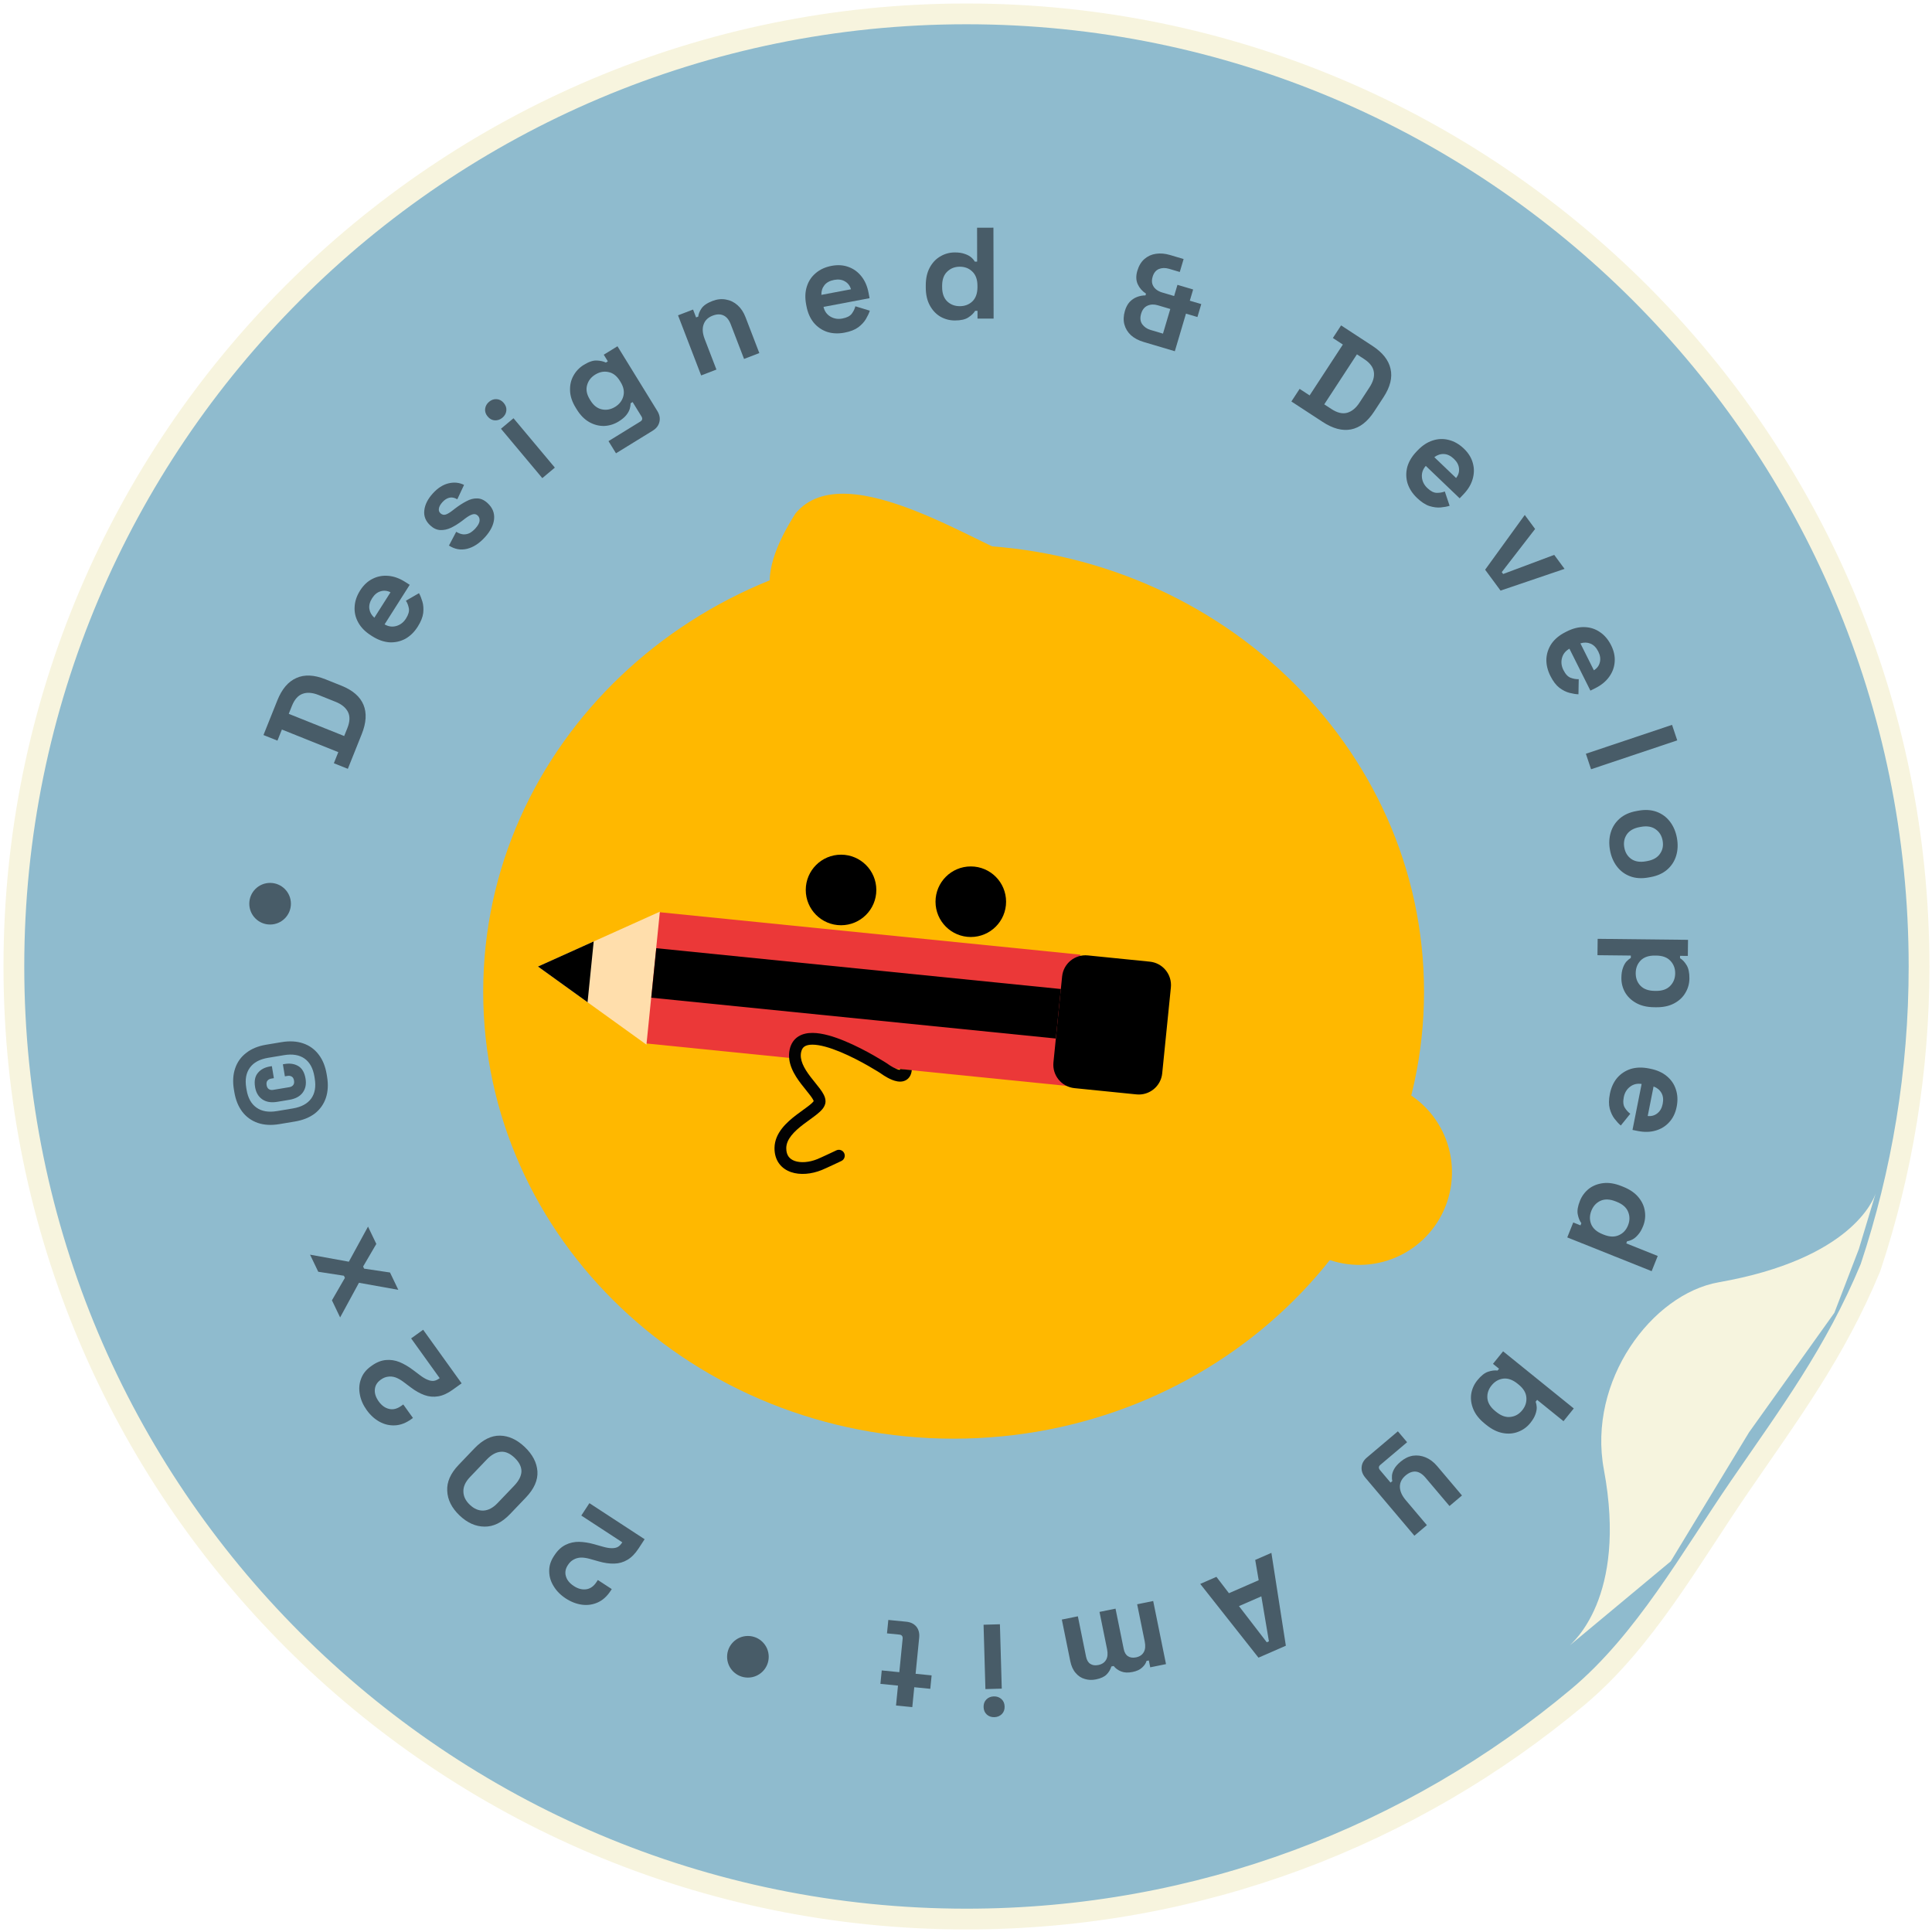 <svg width="372" height="372" viewBox="0 0 372 372" fill="none" xmlns="http://www.w3.org/2000/svg">
<path d="M2.672 186.09C2.672 287.39 84.791 369.509 186.09 369.509C230.917 369.509 271.989 353.427 303.85 326.719C316.652 315.988 325.498 300.02 334.973 286.211C344.546 272.258 353.327 260.517 360.157 244.067C366.223 225.844 369.508 206.351 369.508 186.09C369.508 84.791 287.389 2.672 186.09 2.672C84.791 2.672 2.672 84.791 2.672 186.09Z" fill="#8FBBCE" stroke="#F7F4DE" stroke-width="4"/>
<path d="M274.191 190.963C274.191 238.48 233.626 277.011 183.614 277.011C133.602 277.011 93.037 238.48 93.037 190.963C93.037 143.446 133.602 104.915 183.614 104.915C233.626 104.915 274.191 143.446 274.191 190.963Z" fill="#FFB800"/>
<path d="M269.066 209.455C271.202 210.417 273.127 211.791 274.731 213.497C276.336 215.203 277.588 217.208 278.418 219.399C279.247 221.589 279.637 223.922 279.565 226.263C279.493 228.604 278.961 230.908 277.999 233.043C277.036 235.178 275.663 237.103 273.957 238.708C272.25 240.312 270.245 241.565 268.054 242.395C265.864 243.224 263.532 243.614 261.191 243.542C258.849 243.47 256.546 242.938 254.41 241.975L261.738 225.715L269.066 209.455Z" fill="#FFB800"/>
<path d="M149.125 116.3C151.776 121.742 189.632 134.902 206.607 134.856C206.328 127.508 205.91 110.021 198.236 108.208C190.063 106.276 162.944 87.09 153.171 98.86C149.776 104.209 146.555 111.026 149.125 116.3Z" fill="#FFB800"/>
<path d="M161.94 178.152C165.692 178.152 168.733 175.111 168.733 171.359C168.733 167.607 165.692 164.565 161.94 164.565C158.188 164.565 155.146 167.607 155.146 171.359C155.146 175.111 158.188 178.152 161.94 178.152Z" fill="black"/>
<path d="M186.924 180.415C190.676 180.415 193.717 177.374 193.717 173.622C193.717 169.87 190.676 166.829 186.924 166.829C183.172 166.829 180.131 169.87 180.131 173.622C180.131 177.374 183.172 180.415 186.924 180.415Z" fill="black"/>
<path d="M165.029 212.931C166.668 213.333 170.71 215.715 172.45 216.992L170.555 219.196L167.384 220.665L163.556 221.323L159.264 220.124L157.06 219.196L156.441 216.257L156.557 213.396L159.148 212.081C160.476 212.107 163.39 212.529 165.029 212.931Z" fill="#FFB800"/>
<path d="M208.019 183.82L126.912 175.635L124.362 200.908L205.469 209.093L208.019 183.82Z" fill="#EB3838"/>
<path d="M221.397 185.165L209.467 183.962C206.978 183.71 204.757 185.524 204.506 188.013L202.837 204.558C202.586 207.046 204.399 209.267 206.888 209.518L218.818 210.722C221.307 210.973 223.528 209.159 223.779 206.671L225.448 190.126C225.699 187.637 223.886 185.416 221.397 185.165Z" fill="black"/>
<path d="M103.586 186.104L127.055 175.538L124.471 201.146L103.586 186.104Z" fill="#FFDEAC"/>
<path d="M103.586 186.104L114.315 181.273L113.134 192.98L103.586 186.104Z" fill="black"/>
<path d="M204.262 190.432L126.365 182.572L125.403 192.103L203.3 199.964L204.262 190.432Z" fill="black"/>
<path d="M161.261 200.21C162.901 200.612 166.942 202.994 168.682 204.27L166.788 206.475L163.617 207.944L159.789 208.601L155.497 207.403L153.292 206.475L152.674 203.536L152.79 200.675L155.381 199.359C156.708 199.385 159.622 199.808 161.261 200.21Z" fill="#FFB800"/>
<path d="M170.186 205.715L170.871 204.813L170.838 204.788L170.803 204.766L170.186 205.715ZM153.16 202.289L152.056 202.038L153.16 202.289ZM150.261 221.044L149.129 221.031L150.261 221.044ZM157.775 224.244L157.355 223.193L157.775 224.244ZM162.008 223.543C162.572 223.275 162.813 222.6 162.545 222.035C162.276 221.47 161.601 221.23 161.036 221.498L162.008 223.543ZM170.186 205.715C170.803 204.766 170.803 204.765 170.803 204.765C170.803 204.765 170.803 204.765 170.802 204.765C170.802 204.764 170.801 204.764 170.799 204.763C170.797 204.762 170.794 204.76 170.789 204.757C170.781 204.751 170.769 204.744 170.754 204.734C170.722 204.713 170.677 204.684 170.618 204.647C170.5 204.572 170.328 204.465 170.11 204.33C169.674 204.062 169.051 203.687 168.299 203.259C166.8 202.405 164.769 201.328 162.676 200.459C160.613 199.603 158.363 198.893 156.466 198.882C155.506 198.877 154.536 199.05 153.719 199.569C152.87 200.108 152.304 200.949 152.056 202.038L154.264 202.541C154.395 201.965 154.645 201.664 154.934 201.48C155.255 201.275 155.746 201.143 156.453 201.147C157.891 201.155 159.802 201.718 161.807 202.55C163.781 203.37 165.723 204.398 167.179 205.227C167.905 205.64 168.506 206.002 168.924 206.259C169.132 206.387 169.295 206.49 169.405 206.56C169.461 206.595 169.502 206.621 169.53 206.639C169.544 206.648 169.554 206.654 169.56 206.658C169.564 206.661 169.566 206.662 169.568 206.663C169.568 206.663 169.569 206.664 169.569 206.664C169.569 206.664 169.569 206.664 169.569 206.664C169.569 206.664 169.569 206.664 170.186 205.715ZM152.056 202.038C151.459 204.663 152.977 207.025 154.256 208.706C154.591 209.146 154.931 209.566 155.241 209.949C155.556 210.338 155.835 210.685 156.072 211.005C156.312 211.328 156.48 211.586 156.585 211.794C156.695 212.013 156.687 212.083 156.688 212.05L158.951 212.115C158.966 211.606 158.792 211.142 158.607 210.776C158.417 210.397 158.16 210.017 157.891 209.656C157.621 209.291 157.31 208.907 157.001 208.524C156.687 208.136 156.369 207.743 156.058 207.336C154.76 205.629 153.921 204.046 154.264 202.541L152.056 202.038ZM156.688 212.05C156.691 211.926 156.745 211.936 156.6 212.115C156.466 212.281 156.243 212.493 155.911 212.761C155.195 213.339 154.392 213.867 153.352 214.66C152.392 215.392 151.361 216.261 150.563 217.284C149.759 218.315 149.146 219.562 149.129 221.031L151.393 221.057C151.402 220.236 151.74 219.457 152.349 218.676C152.964 217.887 153.809 217.159 154.725 216.461C155.562 215.823 156.635 215.087 157.334 214.522C157.709 214.219 158.077 213.889 158.362 213.537C158.635 213.199 158.934 212.714 158.951 212.115L156.688 212.05ZM149.129 221.031C149.116 222.192 149.413 223.205 149.999 224.019C150.583 224.83 151.398 225.368 152.299 225.681C154.069 226.295 156.249 226.074 158.196 225.295L157.355 223.193C155.75 223.835 154.151 223.926 153.041 223.542C152.502 223.354 152.103 223.066 151.837 222.696C151.573 222.33 151.385 221.808 151.393 221.057L149.129 221.031ZM158.196 225.295C158.607 225.131 159.579 224.683 160.408 224.296C160.832 224.098 161.231 223.91 161.525 223.772C161.672 223.702 161.792 223.645 161.876 223.605C161.918 223.585 161.951 223.57 161.973 223.559C161.984 223.554 161.993 223.55 161.999 223.547C162.002 223.546 162.004 223.545 162.005 223.544C162.006 223.544 162.007 223.543 162.007 223.543H162.008V223.543C162.008 223.543 162.008 223.543 161.522 222.52C161.036 221.498 161.036 221.498 161.036 221.498C161.036 221.498 161.036 221.498 161.036 221.498C161.035 221.498 161.035 221.498 161.034 221.499C161.032 221.499 161.031 221.5 161.028 221.502C161.022 221.504 161.014 221.508 161.003 221.514C160.981 221.524 160.948 221.539 160.907 221.559C160.824 221.598 160.704 221.655 160.558 221.724C160.267 221.861 159.87 222.048 159.451 222.244C158.594 222.643 157.692 223.057 157.355 223.193L158.196 225.295ZM170.186 205.715C169.501 206.616 169.501 206.617 169.502 206.617L169.502 206.617C169.503 206.618 169.503 206.618 169.504 206.618C169.505 206.619 169.506 206.62 169.508 206.621C169.511 206.624 169.515 206.627 169.52 206.63C169.53 206.638 169.544 206.648 169.561 206.661C169.595 206.686 169.644 206.721 169.705 206.764C169.827 206.85 169.999 206.968 170.206 207.1C170.611 207.357 171.186 207.69 171.794 207.931C172.353 208.151 173.169 208.39 173.951 208.18C174.385 208.064 174.792 207.813 175.091 207.399C175.378 207.003 175.514 206.531 175.56 206.047L173.305 205.835C173.285 206.051 173.239 206.097 173.257 206.071C173.289 206.028 173.341 205.999 173.365 205.993C173.365 205.993 173.305 206.007 173.158 205.983C173.014 205.959 172.836 205.907 172.627 205.825C172.207 205.659 171.769 205.41 171.42 205.188C171.25 205.08 171.108 204.983 171.011 204.914C170.962 204.88 170.925 204.853 170.901 204.836C170.89 204.827 170.881 204.821 170.875 204.817C170.873 204.815 170.871 204.813 170.87 204.813C170.87 204.812 170.87 204.812 170.87 204.812C170.87 204.812 170.87 204.812 170.87 204.813H170.871C170.871 204.813 170.871 204.813 170.186 205.715Z" fill="#020202"/>
<path d="M52.007 178.015C54.22 178.015 56.014 176.22 56.014 174.007C56.014 171.794 54.22 170 52.007 170C49.794 170 48 171.794 48 174.007C48 176.22 49.794 178.015 52.007 178.015Z" fill="#485C68"/>
<path d="M144.007 323.015C146.22 323.015 148.015 321.22 148.015 319.007C148.015 316.794 146.22 315 144.007 315C141.794 315 140 316.794 140 319.007C140 321.22 141.794 323.015 144.007 323.015Z" fill="#485C68"/>
<g filter="url(#filter0_d_117072_401)">
<path d="M300.268 326.803C300.491 326.439 311.463 317.844 306.821 292.956C303.633 275.864 316.08 259.154 328.939 256.897C354.383 252.43 358.744 241.044 359.16 239.759L359.196 239.641C359.196 239.641 359.185 239.681 359.16 239.759L355.923 250.485L351.199 262.78L334.767 285.798L319.692 310.633L300.268 326.803Z" fill="#F6F4DE"/>
</g>
<path d="M66.976 148.034L64.284 146.956L65.139 144.821L54.277 140.471L53.422 142.607L50.73 141.529L53.406 134.844C54.28 132.663 55.5 131.23 57.066 130.547C58.623 129.842 60.492 129.926 62.674 130.8L65.738 132.026C67.919 132.9 69.338 134.132 69.993 135.723C70.639 137.293 70.526 139.168 69.652 141.35L66.976 148.034ZM66.272 141.72L66.886 140.188C67.382 138.95 67.419 137.915 66.998 137.082C66.578 136.25 65.78 135.598 64.604 135.127L61.355 133.826C60.163 133.349 59.136 133.27 58.272 133.588C57.393 133.9 56.706 134.675 56.21 135.913L55.597 137.445L66.272 141.72Z" fill="#485C68"/>
<path d="M80.434 120.662C79.773 121.703 78.97 122.486 78.024 123.011C77.074 123.513 76.055 123.735 74.967 123.676C73.874 123.594 72.778 123.205 71.681 122.508L71.428 122.347C70.33 121.651 69.519 120.829 68.994 119.884C68.455 118.93 68.217 117.92 68.281 116.855C68.331 115.782 68.687 114.724 69.348 113.683C70 112.656 70.799 111.91 71.746 111.445C72.678 110.971 73.687 110.782 74.771 110.878C75.841 110.965 76.911 111.348 77.98 112.026L78.888 112.603L74.05 120.222C74.786 120.649 75.54 120.753 76.311 120.532C77.083 120.311 77.701 119.835 78.166 119.103C78.639 118.358 78.826 117.706 78.726 117.149C78.625 116.592 78.436 116.097 78.158 115.664L80.678 114.213C80.919 114.643 81.137 115.186 81.332 115.842C81.522 116.476 81.575 117.201 81.492 118.017C81.394 118.823 81.041 119.705 80.434 120.662ZM72.08 118.941L75.189 114.045C74.548 113.717 73.906 113.655 73.263 113.859C72.629 114.049 72.094 114.488 71.656 115.178C71.2 115.895 71.022 116.581 71.119 117.236C71.217 117.89 71.537 118.459 72.08 118.941Z" fill="#485C68"/>
<path d="M93.376 103.437C92.29 104.634 91.14 105.38 89.927 105.674C88.714 105.969 87.554 105.759 86.445 105.045L87.84 102.394C88.35 102.7 88.818 102.866 89.244 102.893C89.681 102.907 90.09 102.817 90.47 102.622C90.849 102.403 91.201 102.114 91.526 101.757C92.019 101.214 92.29 100.729 92.34 100.301C92.378 99.863 92.255 99.515 91.972 99.257C91.688 99 91.36 98.927 90.988 99.039C90.603 99.14 90.115 99.418 89.523 99.871L88.96 100.305C88.254 100.835 87.555 101.269 86.864 101.61C86.16 101.938 85.471 102.09 84.797 102.063C84.124 102.037 83.484 101.749 82.88 101.2C81.967 100.371 81.572 99.404 81.696 98.301C81.807 97.187 82.356 96.087 83.342 95.001C84.272 93.977 85.273 93.333 86.346 93.069C87.419 92.805 88.421 92.904 89.352 93.366L88.051 96.137C87.493 95.81 86.975 95.711 86.497 95.84C86.031 95.957 85.596 96.237 85.193 96.681C84.79 97.126 84.562 97.538 84.509 97.918C84.444 98.287 84.548 98.594 84.819 98.841C85.115 99.11 85.449 99.188 85.822 99.076C86.181 98.952 86.589 98.714 87.044 98.362L87.607 97.928C88.358 97.349 89.09 96.877 89.804 96.512C90.517 96.124 91.21 95.943 91.884 95.97C92.557 95.973 93.214 96.266 93.855 96.848C94.818 97.722 95.245 98.751 95.137 99.937C95.028 101.098 94.441 102.265 93.376 103.437Z" fill="#485C68"/>
<path d="M104.42 92.061L96.459 82.554L98.874 80.531L106.835 90.038L104.42 92.061ZM96.735 80.431C96.301 80.795 95.813 80.965 95.27 80.94C94.741 80.905 94.284 80.658 93.899 80.198C93.513 79.738 93.35 79.244 93.409 78.717C93.48 78.179 93.733 77.728 94.167 77.364C94.614 76.99 95.103 76.82 95.632 76.855C96.161 76.89 96.618 77.138 97.004 77.598C97.389 78.058 97.552 78.551 97.494 79.078C97.435 79.606 97.183 80.057 96.735 80.431Z" fill="#485C68"/>
<path d="M111.057 78.837L110.847 78.496C110.166 77.389 109.804 76.31 109.764 75.258C109.714 74.193 109.925 73.231 110.395 72.374C110.871 71.494 111.541 70.787 112.407 70.254C113.372 69.66 114.208 69.38 114.914 69.415C115.621 69.45 116.201 69.581 116.655 69.811L117.039 69.575L116.252 68.297L118.892 66.672L126.547 79.103C126.993 79.827 127.134 80.533 126.971 81.221C126.816 81.923 126.384 82.493 125.674 82.93L118.607 87.282L117.165 84.94L123.295 81.165C123.693 80.92 123.76 80.585 123.498 80.159L121.807 77.413L121.424 77.649C121.422 77.964 121.367 78.32 121.261 78.719C121.145 79.103 120.922 79.504 120.593 79.923C120.263 80.341 119.772 80.751 119.119 81.153C118.253 81.686 117.325 81.974 116.333 82.017C115.347 82.037 114.394 81.792 113.474 81.283C112.544 80.759 111.739 79.944 111.057 78.837ZM118.443 78.34C119.266 77.833 119.793 77.146 120.023 76.28C120.253 75.415 120.076 74.506 119.49 73.555L119.359 73.342C118.765 72.377 118.033 71.81 117.165 71.64C116.303 71.447 115.453 71.608 114.615 72.124C113.792 72.631 113.266 73.317 113.036 74.183C112.797 75.035 112.974 75.943 113.569 76.908L113.7 77.121C114.285 78.072 115.017 78.639 115.893 78.824C116.77 79.008 117.62 78.847 118.443 78.34Z" fill="#485C68"/>
<path d="M135.005 72.289L130.553 60.715L133.447 59.602L134.03 61.119L134.45 60.958C134.481 60.481 134.684 59.965 135.06 59.41C135.43 58.84 136.136 58.354 137.178 57.953C138.08 57.606 138.947 57.514 139.777 57.676C140.617 57.818 141.364 58.182 142.019 58.769C142.668 59.341 143.177 60.109 143.548 61.074L146.205 67.981L143.265 69.112L140.698 62.438C140.363 61.567 139.894 60.998 139.291 60.729C138.703 60.455 138.013 60.471 137.219 60.776C136.317 61.123 135.734 61.696 135.469 62.494C135.199 63.276 135.27 64.204 135.683 65.278L137.945 71.158L135.005 72.289Z" fill="#485C68"/>
<path d="M162.606 64.052C161.395 64.281 160.274 64.23 159.244 63.899C158.228 63.548 157.37 62.956 156.67 62.121C155.982 61.267 155.518 60.202 155.277 58.924L155.221 58.63C154.979 57.352 155.024 56.199 155.355 55.169C155.684 54.123 156.258 53.26 157.079 52.579C157.897 51.882 158.912 51.418 160.124 51.189C161.32 50.963 162.411 51.037 163.397 51.41C164.381 51.767 165.208 52.374 165.879 53.231C166.546 54.072 166.998 55.114 167.233 56.359L167.433 57.415L158.565 59.092C158.755 59.92 159.195 60.541 159.884 60.954C160.572 61.367 161.342 61.492 162.194 61.331C163.062 61.167 163.665 60.858 164.003 60.404C164.341 59.95 164.574 59.474 164.7 58.975L167.481 59.823C167.332 60.292 167.085 60.822 166.738 61.414C166.405 61.986 165.913 62.52 165.26 63.016C164.605 63.496 163.72 63.842 162.606 64.052ZM158.153 56.778L163.852 55.7C163.653 55.009 163.26 54.498 162.672 54.168C162.1 53.835 161.413 53.744 160.61 53.896C159.775 54.054 159.152 54.392 158.741 54.911C158.331 55.43 158.134 56.052 158.153 56.778Z" fill="#485C68"/>
<path d="M183.868 61.706C182.885 61.708 181.959 61.469 181.091 60.987C180.24 60.489 179.556 59.765 179.037 58.816C178.518 57.867 178.258 56.718 178.255 55.368L178.254 54.968C178.251 53.618 178.507 52.467 179.022 51.516C179.537 50.565 180.219 49.847 181.068 49.362C181.917 48.86 182.841 48.608 183.841 48.606C184.591 48.605 185.216 48.695 185.717 48.878C186.234 49.043 186.651 49.259 186.968 49.525C187.285 49.791 187.528 50.074 187.695 50.374L188.145 50.373L188.132 43.848L191.282 43.841L191.317 61.341L188.217 61.347L188.214 59.847L187.764 59.848C187.482 60.316 187.041 60.742 186.442 61.126C185.859 61.511 185.001 61.704 183.868 61.706ZM184.812 58.954C185.779 58.953 186.587 58.642 187.235 58.025C187.884 57.39 188.207 56.472 188.205 55.273L188.204 55.023C188.202 53.822 187.875 52.915 187.224 52.3C186.589 51.667 185.78 51.352 184.797 51.354C183.83 51.356 183.023 51.675 182.374 52.309C181.725 52.927 181.402 53.836 181.404 55.036L181.405 55.286C181.407 56.486 181.734 57.402 182.385 58.034C183.037 58.65 183.846 58.956 184.812 58.954Z" fill="#485C68"/>
<path d="M220.217 65.85C219.226 65.557 218.407 65.123 217.761 64.548C217.135 63.963 216.713 63.273 216.497 62.478C216.285 61.668 216.319 60.792 216.599 59.849C216.803 59.162 217.1 58.598 217.492 58.158C217.899 57.722 218.368 57.401 218.899 57.193C219.43 56.986 219.983 56.88 220.558 56.877L220.657 56.541C219.929 56.065 219.397 55.455 219.061 54.712C218.725 53.969 218.702 53.11 218.991 52.136C219.28 51.161 219.74 50.402 220.37 49.859C221.001 49.316 221.733 48.986 222.568 48.868C223.423 48.739 224.33 48.817 225.289 49.101L227.901 49.876L227.162 52.369L225.101 51.758C224.382 51.544 223.726 51.558 223.133 51.8C222.556 52.046 222.156 52.544 221.933 53.295C221.776 53.822 221.76 54.287 221.885 54.689C222.025 55.096 222.255 55.433 222.575 55.702C222.911 55.976 223.303 56.179 223.75 56.311L226.075 57.001L226.715 54.844L229.735 55.74L229.095 57.897L231.3 58.551L230.561 61.043L228.356 60.389L226.209 67.628L220.217 65.85ZM221.507 63.521L223.928 64.239L225.336 59.494L222.915 58.776C222.212 58.567 221.561 58.592 220.964 58.849C220.366 59.106 219.951 59.626 219.719 60.409C219.482 61.208 219.551 61.881 219.928 62.427C220.326 62.962 220.852 63.327 221.507 63.521Z" fill="#485C68"/>
<path d="M248.652 77.304L250.238 74.876L252.164 76.135L258.563 66.34L256.638 65.082L258.224 62.654L264.252 66.592C266.219 67.877 267.384 69.355 267.746 71.025C268.131 72.69 267.681 74.506 266.396 76.474L264.591 79.236C263.306 81.204 261.818 82.352 260.13 82.683C258.464 83.008 256.647 82.528 254.68 81.242L248.652 77.304ZM254.981 77.856L256.363 78.758C257.479 79.487 258.487 79.728 259.386 79.479C260.285 79.23 261.081 78.576 261.774 77.515L263.688 74.585C264.39 73.511 264.669 72.519 264.527 71.61C264.394 70.686 263.769 69.86 262.653 69.131L261.271 68.228L254.981 77.856Z" fill="#485C68"/>
<path d="M272.845 95.88C271.954 95.028 271.344 94.086 271.015 93.056C270.709 92.025 270.692 90.983 270.964 89.927C271.259 88.872 271.856 87.874 272.755 86.935L272.963 86.719C273.861 85.779 274.826 85.145 275.856 84.816C276.898 84.475 277.934 84.441 278.966 84.713C280.009 84.973 280.976 85.529 281.867 86.382C282.746 87.223 283.32 88.154 283.59 89.173C283.872 90.181 283.859 91.207 283.551 92.251C283.256 93.283 282.67 94.257 281.794 95.171L281.051 95.948L274.531 89.708C273.967 90.345 273.718 91.064 273.783 91.864C273.847 92.664 274.193 93.364 274.819 93.963C275.457 94.574 276.059 94.885 276.625 94.896C277.191 94.907 277.714 94.819 278.193 94.632L279.12 97.387C278.652 97.539 278.076 97.646 277.394 97.708C276.735 97.77 276.014 97.679 275.231 97.437C274.459 97.183 273.664 96.664 272.845 95.88ZM276.174 88.027L280.364 92.038C280.811 91.474 280.998 90.857 280.925 90.187C280.863 89.528 280.537 88.916 279.947 88.351C279.333 87.764 278.696 87.454 278.035 87.421C277.374 87.388 276.754 87.59 276.174 88.027Z" fill="#485C68"/>
<path d="M285.957 109.696L293.589 99.155L295.578 101.851L289.158 110.161L289.426 110.523L299.26 106.84L301.249 109.535L288.926 113.719L285.957 109.696Z" fill="#485C68"/>
<path d="M298.523 130.153C297.971 129.051 297.713 127.959 297.75 126.878C297.809 125.805 298.144 124.817 298.755 123.915C299.388 123.02 300.286 122.282 301.448 121.7L301.717 121.565C302.879 120.983 304.001 120.711 305.082 120.748C306.177 120.777 307.165 121.093 308.045 121.697C308.94 122.292 309.663 123.142 310.215 124.245C310.76 125.333 310.988 126.402 310.899 127.453C310.825 128.497 310.467 129.458 309.827 130.338C309.201 131.21 308.322 131.93 307.189 132.497L306.228 132.978L302.188 124.908C301.443 125.318 300.966 125.911 300.758 126.686C300.549 127.462 300.639 128.237 301.027 129.012C301.423 129.802 301.885 130.297 302.414 130.498C302.943 130.699 303.465 130.792 303.98 130.777L303.925 133.684C303.433 133.669 302.855 133.576 302.192 133.405C301.551 133.242 300.902 132.914 300.246 132.422C299.605 131.923 299.031 131.167 298.523 130.153ZM304.3 123.879L306.897 129.065C307.508 128.685 307.891 128.166 308.048 127.51C308.211 126.869 308.11 126.184 307.745 125.453C307.364 124.693 306.868 124.187 306.257 123.933C305.646 123.68 304.994 123.662 304.3 123.879Z" fill="#485C68"/>
<path d="M305.354 145.131L321.947 139.57L322.948 142.557L306.354 148.117L305.354 145.131Z" fill="#485C68"/>
<path d="M309.997 163.685C309.778 162.471 309.828 161.336 310.146 160.28C310.464 159.223 311.04 158.332 311.874 157.606C312.709 156.88 313.782 156.399 315.094 156.163L315.488 156.092C316.8 155.855 317.974 155.932 319.009 156.321C320.045 156.711 320.896 157.345 321.562 158.224C322.228 159.103 322.671 160.15 322.889 161.363C323.108 162.577 323.058 163.712 322.741 164.769C322.423 165.825 321.847 166.716 321.012 167.442C320.178 168.168 319.104 168.65 317.792 168.886L317.398 168.957C316.086 169.193 314.912 169.117 313.877 168.727C312.841 168.338 311.991 167.704 311.324 166.824C310.658 165.945 310.215 164.899 309.997 163.685ZM312.752 163.189C312.924 164.14 313.369 164.873 314.088 165.387C314.824 165.898 315.766 166.05 316.914 165.843L317.16 165.799C318.308 165.592 319.129 165.123 319.624 164.39C320.138 163.671 320.308 162.827 320.134 161.86C319.962 160.908 319.509 160.177 318.773 159.666C318.054 159.152 317.121 158.998 315.972 159.205L315.726 159.249C314.578 159.456 313.749 159.927 313.238 160.663C312.743 161.395 312.581 162.237 312.752 163.189Z" fill="#485C68"/>
<path d="M307.623 180.769L325.022 180.961L324.988 184.06L323.488 184.044L323.483 184.494C323.963 184.783 324.383 185.229 324.743 185.833C325.12 186.437 325.302 187.297 325.29 188.414C325.279 189.414 325.019 190.336 324.509 191.181C324.017 192.025 323.293 192.701 322.337 193.207C321.381 193.713 320.229 193.959 318.879 193.944L318.479 193.939C317.129 193.924 315.982 193.653 315.037 193.126C314.093 192.599 313.376 191.908 312.885 191.052C312.411 190.197 312.18 189.27 312.191 188.27C312.199 187.52 312.298 186.887 312.487 186.373C312.659 185.875 312.88 185.469 313.15 185.155C313.437 184.858 313.723 184.62 314.008 184.439L314.013 183.989L307.588 183.919L307.623 180.769ZM314.951 187.35C314.94 188.333 315.24 189.145 315.849 189.785C316.475 190.442 317.388 190.777 318.588 190.79L318.838 190.793C320.038 190.806 320.95 190.491 321.574 189.848C322.214 189.205 322.54 188.4 322.551 187.434C322.561 186.467 322.254 185.655 321.627 184.998C321.018 184.342 320.113 184.007 318.913 183.993L318.663 183.991C317.463 183.977 316.543 184.292 315.903 184.935C315.279 185.579 314.962 186.383 314.951 187.35Z" fill="#485C68"/>
<path d="M309.978 210.61C310.218 209.401 310.684 208.38 311.375 207.549C312.08 206.737 312.95 206.162 313.986 205.824C315.034 205.505 316.196 205.472 317.472 205.725L317.766 205.783C319.041 206.036 320.094 206.508 320.926 207.2C321.773 207.895 322.36 208.75 322.685 209.766C323.026 210.786 323.077 211.9 322.837 213.11C322.601 214.303 322.125 215.288 321.41 216.064C320.712 216.843 319.84 217.383 318.795 217.686C317.766 217.991 316.63 218.021 315.387 217.775L314.333 217.565L316.089 208.713C315.249 208.58 314.508 208.756 313.869 209.241C313.229 209.726 312.825 210.393 312.656 211.243C312.484 212.11 312.546 212.785 312.841 213.268C313.135 213.751 313.491 214.145 313.906 214.448L312.081 216.711C311.701 216.398 311.302 215.97 310.883 215.428C310.477 214.906 310.165 214.25 309.948 213.459C309.747 212.671 309.757 211.722 309.978 210.61ZM318.389 209.195L317.261 214.884C317.977 214.958 318.597 214.784 319.123 214.361C319.645 213.955 319.986 213.351 320.145 212.55C320.31 211.717 320.229 211.012 319.901 210.438C319.573 209.863 319.069 209.449 318.389 209.195Z" fill="#485C68"/>
<path d="M304.214 231.212C304.58 230.299 305.148 229.53 305.918 228.905C306.698 228.301 307.625 227.936 308.699 227.809C309.773 227.682 310.937 227.87 312.19 228.371L312.562 228.52C313.815 229.021 314.787 229.688 315.477 230.521C316.167 231.353 316.578 232.254 316.711 233.223C316.86 234.198 316.748 235.149 316.377 236.078C316.098 236.774 315.781 237.32 315.425 237.717C315.078 238.134 314.723 238.441 314.357 238.636C313.992 238.831 313.639 238.95 313.299 238.993L313.132 239.411L319.19 241.835L318.02 244.759L301.772 238.259L302.923 235.38L304.316 235.938L304.483 235.52C304.155 235.083 303.925 234.515 303.792 233.816C303.652 233.132 303.793 232.264 304.214 231.212ZM306.415 233.115C306.056 234.013 306.042 234.878 306.373 235.71C306.719 236.549 307.45 237.191 308.564 237.637L308.796 237.73C309.91 238.176 310.874 238.211 311.688 237.837C312.511 237.484 313.106 236.851 313.471 235.938C313.83 235.041 313.836 234.173 313.49 233.334C313.159 232.501 312.436 231.862 311.322 231.417L311.09 231.324C309.976 230.878 309.004 230.839 308.174 231.207C307.36 231.582 306.774 232.218 306.415 233.115Z" fill="#485C68"/>
<path d="M284.461 265.765C285.162 264.897 285.851 264.35 286.526 264.124C287.202 263.898 287.81 263.822 288.351 263.895L288.634 263.545L287.467 262.602L289.416 260.191L303.026 271.192L301.046 273.642L295.971 269.54L295.688 269.89C295.806 270.221 295.875 270.587 295.894 270.988C295.902 271.402 295.814 271.856 295.629 272.349C295.447 272.867 295.12 273.417 294.649 274C294.02 274.778 293.244 275.34 292.321 275.687C291.411 276.044 290.424 276.125 289.36 275.93C288.297 275.734 287.24 275.212 286.19 274.364L285.879 274.112C284.829 273.264 284.097 272.34 283.683 271.341C283.269 270.342 283.135 269.355 283.28 268.379C283.438 267.414 283.832 266.543 284.461 265.765ZM287.196 266.755C286.589 267.507 286.32 268.329 286.391 269.223C286.475 270.126 286.984 270.955 287.917 271.71L288.112 271.867C289.045 272.621 289.956 272.939 290.844 272.821C291.735 272.727 292.489 272.297 293.107 271.533C293.715 270.781 293.977 269.953 293.893 269.049C293.822 268.156 293.32 267.332 292.386 266.578L292.192 266.421C291.259 265.667 290.341 265.343 289.44 265.451C288.552 265.568 287.804 266.003 287.196 266.755Z" fill="#485C68"/>
<path d="M269.158 275.596L270.934 277.696L265.779 282.054C265.423 282.355 265.406 282.697 265.729 283.079L267.746 285.465L268.09 285.175C268.009 284.872 267.985 284.521 268.018 284.122C268.052 283.723 268.194 283.297 268.445 282.845C268.695 282.393 269.107 281.925 269.68 281.441C270.418 280.816 271.207 280.433 272.047 280.291C272.885 280.171 273.709 280.282 274.52 280.622C275.332 280.962 276.065 281.52 276.722 282.296L281.5 287.947L279.094 289.981L274.478 284.521C273.875 283.808 273.251 283.419 272.606 283.353C271.949 283.298 271.295 283.545 270.646 284.094C269.908 284.718 269.54 285.444 269.541 286.272C269.554 287.113 269.931 287.972 270.674 288.85L274.741 293.661L272.336 295.695L262.909 284.546C262.361 283.897 262.116 283.22 262.175 282.515C262.223 281.798 262.565 281.17 263.202 280.632L269.158 275.596Z" fill="#485C68"/>
<path d="M244.803 298.998L247.587 316.877L242.317 319.177L231.101 304.977L234.217 303.617L236.628 306.766L242.356 304.266L241.687 300.358L244.803 298.998ZM242.866 307.372L238.558 309.251L243.915 316.215L244.328 316.035L242.866 307.372Z" fill="#485C68"/>
<path d="M222.043 308.269L224.51 320.421L221.472 321.038L221.204 319.715L220.763 319.805C220.633 320.256 220.354 320.679 219.923 321.072C219.496 321.482 218.883 321.768 218.082 321.931C217.217 322.106 216.488 322.076 215.895 321.839C215.306 321.618 214.818 321.267 214.431 320.784L213.99 320.874C213.819 321.453 213.514 321.965 213.078 322.411C212.641 322.857 211.957 323.174 211.026 323.363C210.275 323.516 209.564 323.49 208.893 323.286C208.209 323.102 207.622 322.719 207.13 322.139C206.625 321.578 206.273 320.808 206.074 319.828L204.452 311.841L207.539 311.214L209.116 318.981C209.252 319.65 209.525 320.114 209.934 320.371C210.347 320.644 210.863 320.718 211.484 320.592C212.186 320.449 212.687 320.109 212.986 319.572C213.272 319.055 213.331 318.38 213.162 317.547L211.704 310.368L214.791 309.742L216.368 317.508C216.504 318.178 216.777 318.641 217.186 318.898C217.599 319.172 218.115 319.245 218.736 319.119C219.438 318.977 219.939 318.637 220.238 318.1C220.524 317.583 220.583 316.908 220.414 316.075L218.956 308.896L222.043 308.269Z" fill="#485C68"/>
<path d="M192.531 312.747L192.887 325.141L189.738 325.232L189.382 312.837L192.531 312.747ZM191.354 326.636C191.921 326.62 192.409 326.789 192.819 327.144C193.213 327.5 193.419 327.977 193.436 328.577C193.453 329.177 193.275 329.666 192.903 330.043C192.513 330.421 192.036 330.618 191.469 330.634C190.886 330.651 190.398 330.482 190.004 330.126C189.61 329.771 189.405 329.293 189.388 328.693C189.37 328.094 189.548 327.605 189.921 327.228C190.293 326.85 190.771 326.653 191.354 326.636Z" fill="#485C68"/>
<path d="M174.527 312.259C175.34 312.34 175.978 312.654 176.443 313.203C176.89 313.767 177.071 314.471 176.987 315.317L176.296 322.283L179.381 322.589L179.124 325.176L176.039 324.87L175.659 328.701L172.525 328.39L172.905 324.559L169.521 324.224L169.778 321.636L173.161 321.972L173.798 315.553C173.847 315.056 173.64 314.784 173.176 314.738L170.787 314.501L171.044 311.914L174.527 312.259Z" fill="#485C68"/>
<path d="M124.12 296.371L122.972 298.13C122.307 299.148 121.589 299.883 120.816 300.335C120.035 300.8 119.189 301.044 118.278 301.066C117.345 301.094 116.326 300.946 115.223 300.624L113.534 300.148C112.908 299.978 112.343 299.898 111.839 299.907C111.327 299.931 110.865 300.058 110.456 300.288C110.033 300.509 109.676 300.843 109.384 301.29L109.329 301.374C108.874 302.071 108.751 302.778 108.961 303.492C109.163 304.221 109.675 304.854 110.498 305.391C111.308 305.92 112.109 306.125 112.903 306.006C113.674 305.892 114.328 305.424 114.866 304.6L115.112 304.224L117.792 305.973L117.573 306.308C116.88 307.369 116.055 308.114 115.098 308.544C114.141 308.974 113.13 309.12 112.065 308.982C110.987 308.835 109.945 308.434 108.94 307.778C107.935 307.122 107.156 306.334 106.602 305.415C106.038 304.509 105.754 303.558 105.749 302.559C105.721 301.565 106.012 300.601 106.623 299.666L106.759 299.457C107.37 298.522 108.085 297.854 108.904 297.453C109.7 297.057 110.562 296.864 111.491 296.874C112.412 296.897 113.377 297.05 114.387 297.331L116 297.787C116.719 297.998 117.319 298.101 117.799 298.096C118.271 298.105 118.663 298.023 118.976 297.849C119.265 297.68 119.529 297.414 119.765 297.051L119.82 296.967L111.928 291.814L113.486 289.428L124.12 296.371Z" fill="#485C68"/>
<path d="M101.06 278.637C102.554 280.066 103.36 281.622 103.48 283.305C103.589 285 102.842 286.684 101.241 288.358L98.199 291.538C96.644 293.164 95.011 293.966 93.302 293.945C91.581 293.936 89.973 293.217 88.48 291.789C86.974 290.349 86.185 288.775 86.112 287.067C86.015 285.36 86.744 283.694 88.299 282.068L91.341 278.888C92.942 277.214 94.592 276.394 96.29 276.427C97.965 276.46 99.555 277.197 101.06 278.637ZM99.09 280.697C98.187 279.833 97.288 279.446 96.395 279.536C95.489 279.615 94.598 280.113 93.722 281.028L90.508 284.388C89.621 285.315 89.194 286.244 89.226 287.175C89.235 288.106 89.643 288.958 90.45 289.729C91.281 290.524 92.167 290.9 93.109 290.855C94.039 290.799 94.931 290.325 95.783 289.434L98.998 286.074C99.908 285.123 100.376 284.199 100.404 283.302C100.407 282.406 99.969 281.538 99.09 280.697Z" fill="#485C68"/>
<path d="M88.885 266.356L87.179 267.581C86.191 268.291 85.255 268.717 84.372 268.858C83.476 269.01 82.599 268.932 81.742 268.624C80.861 268.312 79.965 267.807 79.052 267.108L77.649 266.054C77.127 265.669 76.629 265.391 76.156 265.218C75.669 265.054 75.193 265.006 74.729 265.073C74.254 265.127 73.8 265.309 73.367 265.62L73.286 265.678C72.609 266.164 72.239 266.779 72.177 267.521C72.102 268.273 72.351 269.048 72.924 269.847C73.488 270.632 74.162 271.113 74.945 271.289C75.705 271.461 76.484 271.261 77.283 270.687L77.648 270.425L79.515 273.024L79.19 273.257C78.161 273.996 77.123 274.393 76.075 274.448C75.027 274.503 74.031 274.274 73.088 273.761C72.136 273.234 71.309 272.484 70.609 271.509C69.909 270.534 69.467 269.518 69.282 268.461C69.084 267.413 69.163 266.423 69.519 265.49C69.852 264.554 70.472 263.76 71.379 263.108L71.582 262.962C72.489 262.311 73.396 261.946 74.305 261.869C75.19 261.787 76.064 261.918 76.927 262.263C77.777 262.617 78.622 263.108 79.462 263.736L80.802 264.744C81.396 265.199 81.918 265.512 82.368 265.681C82.804 265.86 83.199 265.925 83.554 265.876C83.885 265.823 84.227 265.67 84.579 265.417L84.66 265.359L79.162 257.703L81.477 256.041L88.885 266.356Z" fill="#485C68"/>
<path d="M76.694 248.353L69.114 246.995L65.49 253.666L63.913 250.374L66.412 246.044L66.218 245.638L61.277 244.873L59.7 241.581L67.169 242.937L70.861 236.178L72.46 239.515L69.915 243.867L70.11 244.273L75.096 245.016L76.694 248.353Z" fill="#485C68"/>
<path d="M62.975 207.309C63.227 208.822 63.151 210.186 62.745 211.403C62.337 212.603 61.633 213.599 60.633 214.391C59.614 215.169 58.323 215.689 56.762 215.949L53.802 216.443C52.241 216.703 50.86 216.629 49.66 216.221C48.44 215.799 47.443 215.087 46.667 214.084C45.889 213.065 45.374 211.799 45.121 210.287L45.039 209.794C44.787 208.281 44.865 206.925 45.273 205.725C45.679 204.508 46.391 203.511 47.41 202.733C48.41 201.941 49.691 201.414 51.253 201.154L54.212 200.66C55.774 200.4 57.164 200.481 58.383 200.902C59.584 201.311 60.573 202.024 61.351 203.043C62.127 204.046 62.641 205.304 62.893 206.816L62.975 207.309ZM60.599 207.655L60.534 207.26C60.27 205.682 59.64 204.537 58.643 203.825C57.629 203.115 56.308 202.896 54.681 203.167L51.623 203.677C49.995 203.949 48.825 204.583 48.113 205.581C47.384 206.581 47.152 207.87 47.415 209.448L47.481 209.843C47.744 211.421 48.382 212.565 49.396 213.274C50.394 213.987 51.706 214.207 53.334 213.936L56.391 213.426C58.019 213.154 59.197 212.519 59.926 211.518C60.638 210.521 60.863 209.233 60.599 207.655ZM58.832 207.696C59.008 208.748 58.827 209.64 58.29 210.372C57.753 211.103 56.893 211.568 55.709 211.765L53.391 212.152C52.207 212.349 51.243 212.189 50.498 211.671C49.752 211.154 49.292 210.369 49.116 209.317C48.922 208.149 49.1 207.241 49.65 206.592C50.182 205.928 50.965 205.51 52.001 205.338L52.346 205.28L52.733 207.598L52.24 207.68C51.911 207.735 51.663 207.87 51.496 208.083C51.326 208.281 51.273 208.568 51.336 208.946C51.396 209.308 51.54 209.563 51.767 209.711C51.995 209.859 52.273 209.905 52.602 209.85L55.709 209.332C56.038 209.277 56.285 209.143 56.453 208.929C56.62 208.716 56.673 208.428 56.613 208.066C56.55 207.688 56.406 207.433 56.181 207.302C55.954 207.154 55.676 207.107 55.347 207.162L54.854 207.245L54.467 204.927L54.812 204.869C55.848 204.696 56.733 204.836 57.467 205.288C58.183 205.726 58.638 206.529 58.832 207.696Z" fill="#485C68"/>
<defs>
<filter id="filter0_d_117072_401" x="295.268" y="222.641" width="72.928" height="104.163" filterUnits="userSpaceOnUse" color-interpolation-filters="sRGB">
<feFlood flood-opacity="0" result="BackgroundImageFix"/>
<feColorMatrix in="SourceAlpha" type="matrix" values="0 0 0 0 0 0 0 0 0 0 0 0 0 0 0 0 0 0 127 0" result="hardAlpha"/>
<feOffset dx="2" dy="-10"/>
<feGaussianBlur stdDeviation="3.5"/>
<feComposite in2="hardAlpha" operator="out"/>
<feColorMatrix type="matrix" values="0 0 0 0 0 0 0 0 0 0 0 0 0 0 0 0 0 0 0.05 0"/>
<feBlend mode="normal" in2="BackgroundImageFix" result="effect1_dropShadow_117072_401"/>
<feBlend mode="normal" in="SourceGraphic" in2="effect1_dropShadow_117072_401" result="shape"/>
</filter>
</defs>
</svg>
